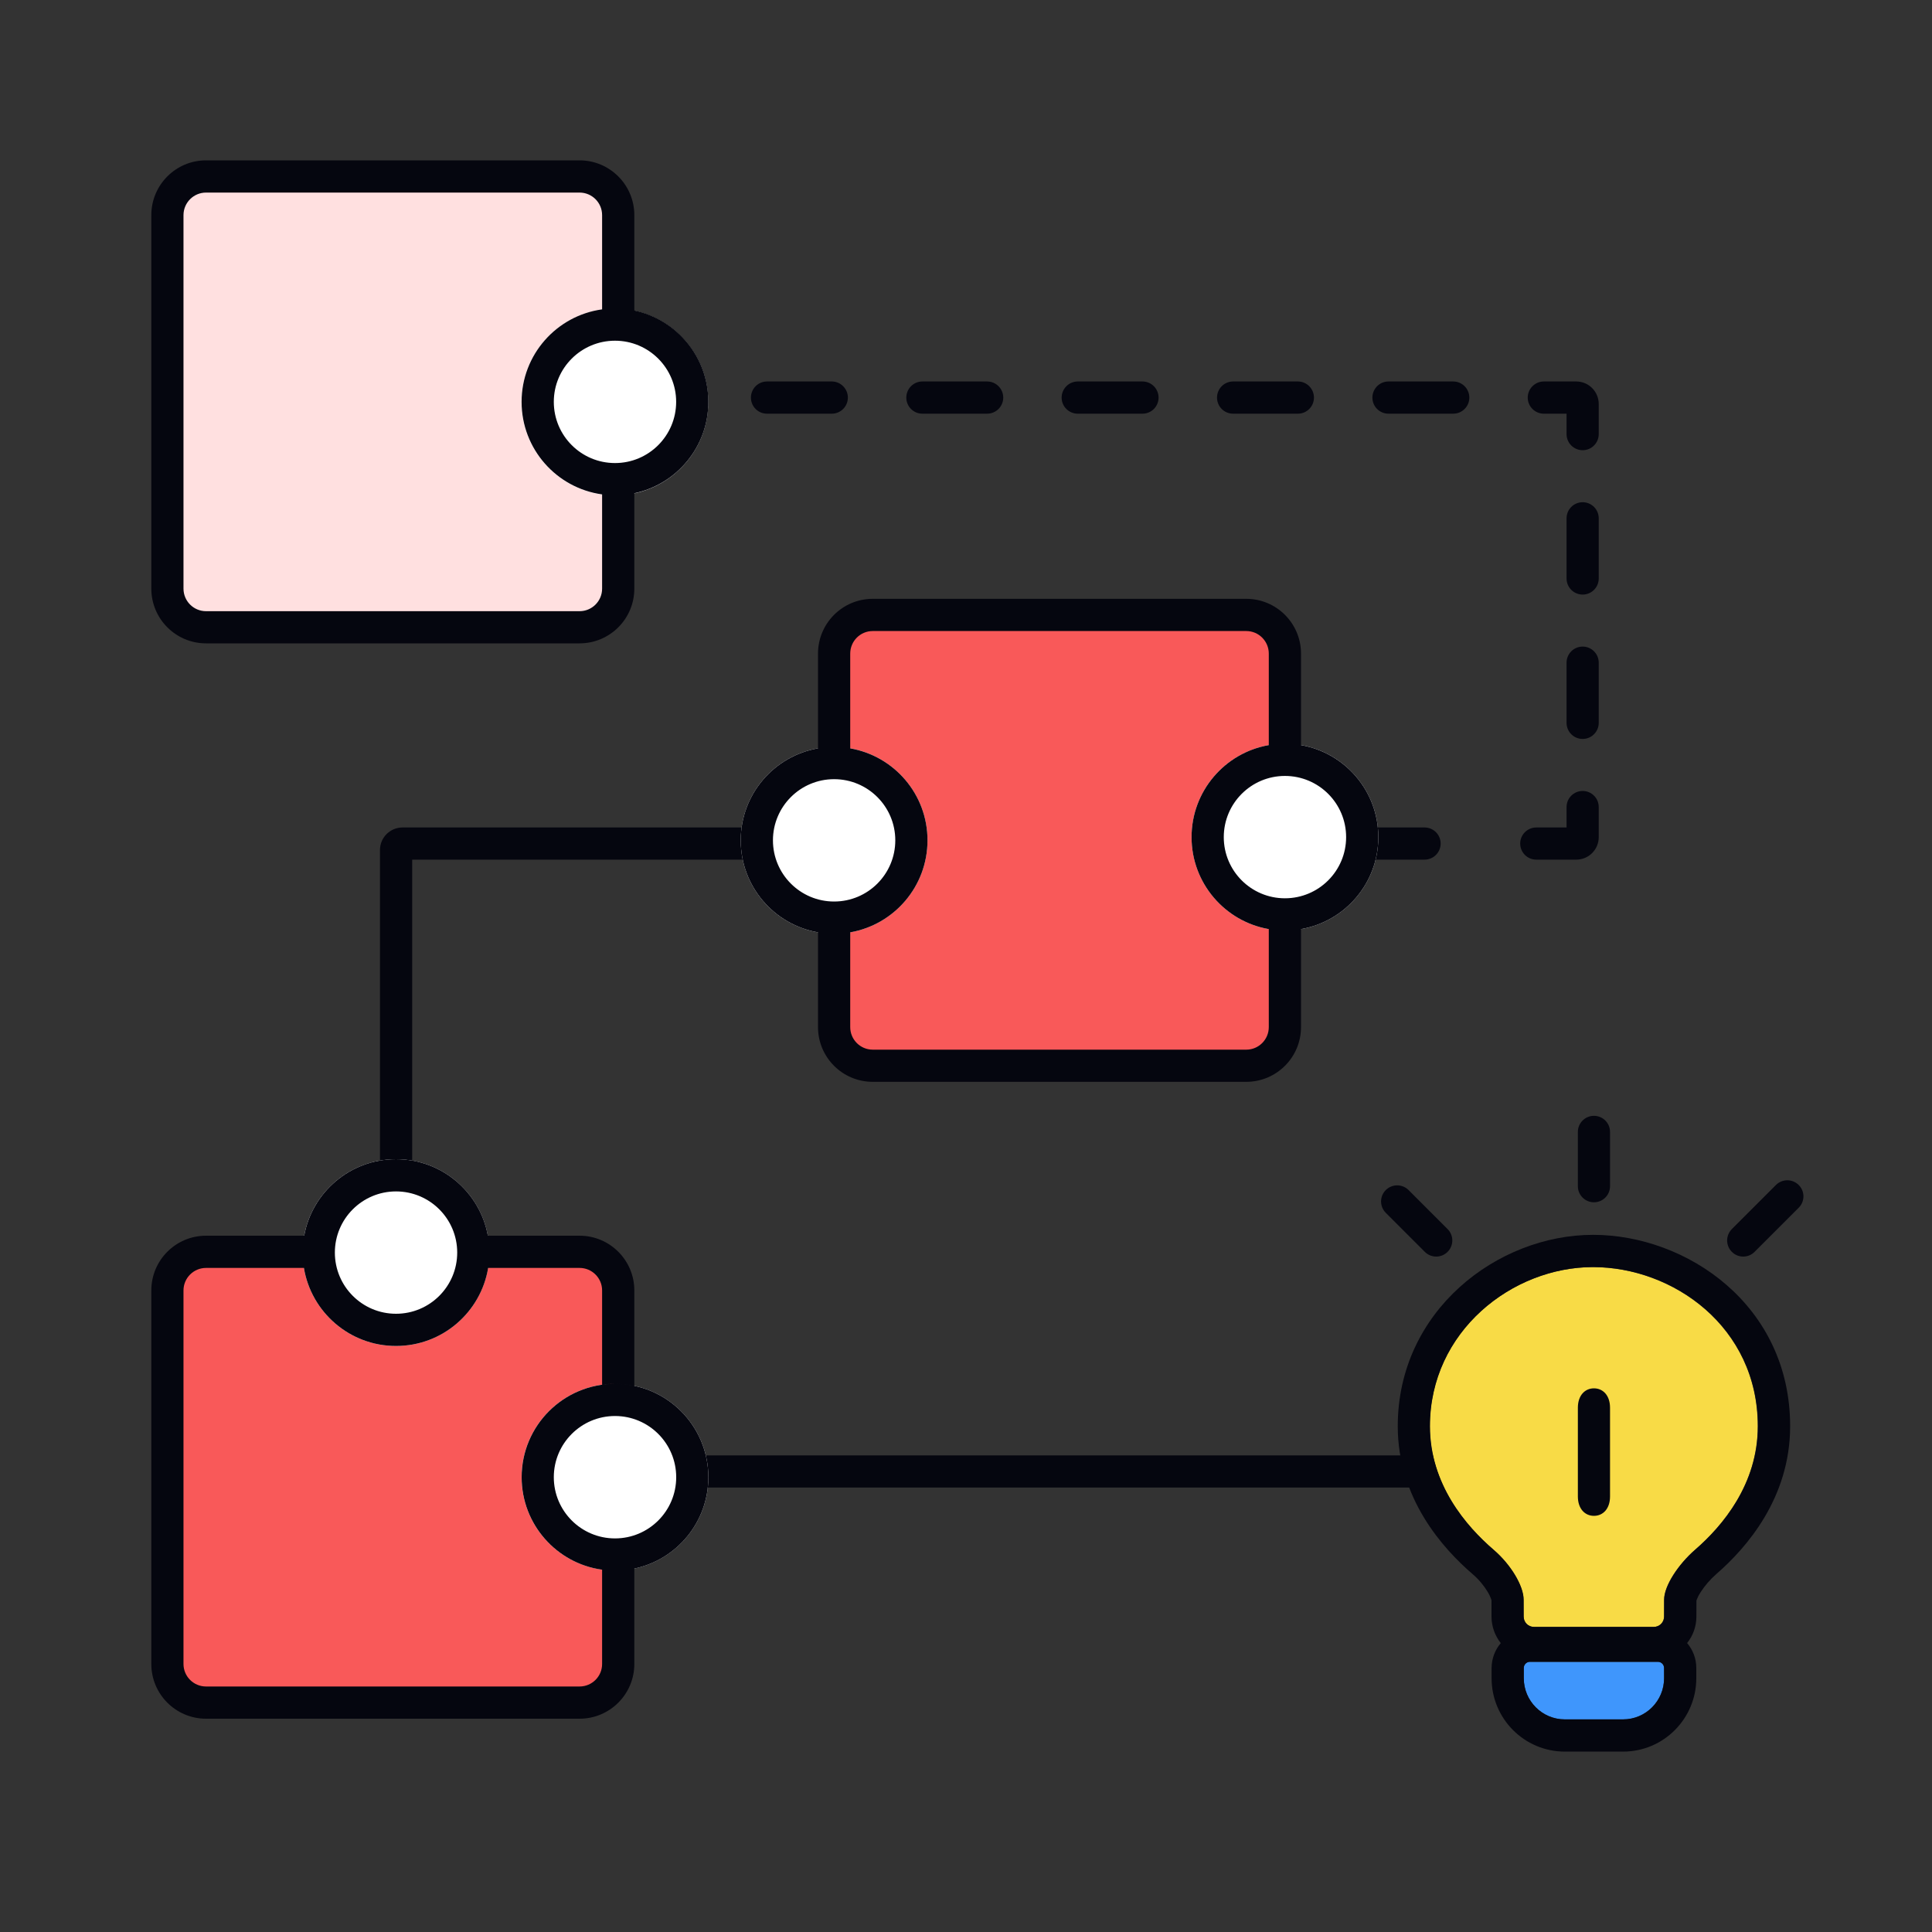 <svg width="40" height="40" viewBox="0 0 40 40" fill="none" xmlns="http://www.w3.org/2000/svg">
<rect x="0" y="0" width="40" height="40" fill="#333333" stroke="none"/>
<path fill-rule="evenodd" clip-rule="evenodd" d="M8.534 17.798H17.334V17.132H8.334C8.076 17.132 7.867 17.341 7.867 17.598V30.332C7.867 30.59 8.076 30.798 8.334 30.798H29.967V30.132H8.534L8.534 17.798Z" fill="#05060F"/>
<path fill-rule="evenodd" clip-rule="evenodd" d="M14.004 8.565H13.334V7.898H14.004C14.188 7.898 14.337 8.048 14.337 8.232C14.337 8.416 14.188 8.565 14.004 8.565ZM15.547 8.232C15.547 8.048 15.696 7.898 15.88 7.898H17.221C17.405 7.898 17.554 8.048 17.554 8.232C17.554 8.416 17.405 8.565 17.221 8.565H15.88C15.696 8.565 15.547 8.416 15.547 8.232ZM18.764 8.232C18.764 8.048 18.913 7.898 19.097 7.898H20.437C20.621 7.898 20.771 8.048 20.771 8.232C20.771 8.416 20.621 8.565 20.437 8.565H19.097C18.913 8.565 18.764 8.416 18.764 8.232ZM21.98 8.232C21.98 8.048 22.13 7.898 22.314 7.898H23.654C23.838 7.898 23.987 8.048 23.987 8.232C23.987 8.416 23.838 8.565 23.654 8.565H22.314C22.13 8.565 21.98 8.416 21.98 8.232ZM25.197 8.232C25.197 8.048 25.346 7.898 25.53 7.898H26.871C27.055 7.898 27.204 8.048 27.204 8.232C27.204 8.416 27.055 8.565 26.871 8.565H25.53C25.346 8.565 25.197 8.416 25.197 8.232ZM28.414 8.232C28.414 8.048 28.563 7.898 28.747 7.898H30.087C30.271 7.898 30.421 8.048 30.421 8.232C30.421 8.416 30.271 8.565 30.087 8.565H28.747C28.563 8.565 28.414 8.416 28.414 8.232ZM31.63 8.232C31.63 8.048 31.78 7.898 31.964 7.898H32.634C32.892 7.898 33.1 8.107 33.1 8.365V8.988C33.1 9.172 32.951 9.321 32.767 9.321C32.583 9.321 32.434 9.172 32.434 8.988V8.565H31.964C31.78 8.565 31.63 8.416 31.63 8.232ZM32.767 10.398C32.951 10.398 33.1 10.547 33.1 10.731V11.977C33.1 12.161 32.951 12.31 32.767 12.31C32.583 12.31 32.434 12.161 32.434 11.977V10.731C32.434 10.547 32.583 10.398 32.767 10.398ZM32.767 13.387C32.951 13.387 33.1 13.536 33.1 13.72V14.966C33.1 15.15 32.951 15.299 32.767 15.299C32.583 15.299 32.434 15.15 32.434 14.966V13.72C32.434 13.536 32.583 13.387 32.767 13.387ZM32.767 16.376C32.951 16.376 33.1 16.525 33.1 16.709V17.332C33.1 17.59 32.892 17.798 32.634 17.798H31.808C31.623 17.798 31.474 17.649 31.474 17.465C31.474 17.281 31.623 17.132 31.808 17.132H32.434V16.709C32.434 16.525 32.583 16.376 32.767 16.376ZM24.701 17.132H25.527C25.711 17.132 25.86 17.281 25.86 17.465C25.86 17.649 25.711 17.798 25.527 17.798H24.701V17.132ZM27.508 17.465C27.508 17.281 27.657 17.132 27.841 17.132H29.494C29.678 17.132 29.827 17.281 29.827 17.465C29.827 17.649 29.678 17.798 29.494 17.798H27.841C27.657 17.798 27.508 17.649 27.508 17.465Z" fill="#05060F"/>
<path d="M12.805 34.45C12.805 34.892 12.447 35.25 12.005 35.25L4.271 35.25C3.83 35.25 3.471 34.892 3.471 34.45L3.471 26.717C3.471 26.275 3.83 25.917 4.271 25.917L12.005 25.917C12.447 25.917 12.805 26.275 12.805 26.717L12.805 34.45Z" fill="#F95959"/>
<path d="M12.733 28.651C11.665 28.651 10.799 29.516 10.799 30.584C10.799 31.652 11.665 32.517 12.733 32.517C13.8 32.517 14.666 31.652 14.666 30.584C14.666 29.516 13.8 28.651 12.733 28.651Z" fill="white"/>
<path d="M8.199 24C7.131 24 6.266 24.866 6.266 25.933C6.266 27.001 7.131 27.867 8.199 27.867C9.267 27.867 10.132 27.001 10.132 25.933C10.132 24.866 9.267 24 8.199 24Z" fill="white"/>
<path fill-rule="evenodd" clip-rule="evenodd" d="M11.999 34.917C12.257 34.917 12.466 34.709 12.466 34.451V32.499C11.525 32.369 10.8 31.561 10.8 30.584C10.8 29.516 11.665 28.651 12.733 28.651C13.801 28.651 14.666 29.516 14.666 30.584C14.666 31.515 14.009 32.292 13.133 32.476V34.451C13.133 35.077 12.625 35.584 11.999 35.584L4.266 35.584C3.64 35.584 3.133 35.077 3.133 34.451L3.133 26.717C3.133 26.091 3.64 25.584 4.266 25.584L6.298 25.584C6.462 24.683 7.251 24 8.199 24C9.148 24 9.937 24.683 10.101 25.584L11.999 25.584C12.625 25.584 13.133 26.091 13.133 26.717L13.133 28.692C13.004 28.665 12.87 28.651 12.733 28.651C12.643 28.651 12.553 28.657 12.466 28.669L12.466 26.717C12.466 26.46 12.257 26.251 11.999 26.251H10.107C9.955 27.168 9.159 27.867 8.199 27.867C7.24 27.867 6.444 27.168 6.292 26.251H4.266C4.008 26.251 3.799 26.46 3.799 26.717L3.799 34.451C3.799 34.709 4.008 34.917 4.266 34.917L11.999 34.917ZM12.733 29.317C12.034 29.317 11.466 29.884 11.466 30.584C11.466 31.284 12.034 31.851 12.733 31.851C13.433 31.851 14 31.284 14 30.584C14 29.884 13.433 29.317 12.733 29.317ZM8.199 24.667C7.5 24.667 6.933 25.234 6.933 25.933C6.933 26.633 7.5 27.2 8.199 27.2C8.899 27.2 9.466 26.633 9.466 25.933C9.466 25.234 8.899 24.667 8.199 24.667Z" fill="#05060F"/>
<path d="M26.602 21.262C26.602 21.704 26.243 22.062 25.802 22.062L18.068 22.062C17.626 22.062 17.268 21.704 17.268 21.262L17.268 13.529C17.268 13.087 17.626 12.729 18.068 12.729L25.802 12.729C26.243 12.729 26.602 13.087 26.602 13.529L26.602 21.262Z" fill="#F95959"/>
<path d="M17.269 15.465C16.201 15.465 15.336 16.331 15.336 17.398C15.336 18.466 16.201 19.332 17.269 19.332C18.337 19.332 19.203 18.466 19.203 17.398C19.203 16.331 18.337 15.465 17.269 15.465Z" fill="white"/>
<path d="M26.603 15.398C25.535 15.398 24.67 16.264 24.67 17.332C24.67 18.399 25.535 19.265 26.603 19.265C27.671 19.265 28.537 18.399 28.537 17.332C28.537 16.264 27.671 15.398 26.603 15.398Z" fill="white"/>
<path fill-rule="evenodd" clip-rule="evenodd" d="M26.936 19.236V21.265C26.936 21.891 26.428 22.398 25.803 22.398L18.069 22.398C17.443 22.398 16.936 21.891 16.936 21.265L16.936 19.303C16.027 19.145 15.336 18.352 15.336 17.398C15.336 16.444 16.027 15.652 16.936 15.494L16.936 13.532C16.936 12.906 17.443 12.398 18.069 12.398L25.803 12.398C26.428 12.398 26.936 12.906 26.936 13.532V15.427C27.845 15.585 28.537 16.377 28.537 17.332C28.537 18.286 27.845 19.079 26.936 19.236ZM26.269 21.265C26.269 21.523 26.06 21.732 25.803 21.732L18.069 21.732C17.811 21.732 17.603 21.523 17.603 21.265V19.303C18.512 19.145 19.203 18.352 19.203 17.398C19.203 16.444 18.512 15.652 17.603 15.494V13.532C17.603 13.274 17.811 13.065 18.069 13.065L25.803 13.065C26.06 13.065 26.269 13.274 26.269 13.532V15.427C25.361 15.585 24.67 16.378 24.67 17.332C24.67 18.286 25.361 19.078 26.269 19.236V21.265ZM17.269 16.132C16.57 16.132 16.003 16.699 16.003 17.398C16.003 18.098 16.57 18.665 17.269 18.665C17.969 18.665 18.536 18.098 18.536 17.398C18.536 16.699 17.969 16.132 17.269 16.132ZM25.337 17.332C25.337 16.632 25.904 16.065 26.603 16.065C27.303 16.065 27.87 16.632 27.87 17.332C27.87 18.031 27.303 18.598 26.603 18.598C25.904 18.598 25.337 18.031 25.337 17.332Z" fill="#05060F"/>
<path d="M3.469 4.456C3.469 4.014 3.827 3.656 4.269 3.656L12.002 3.656C12.444 3.656 12.802 4.014 12.802 4.456L12.802 12.19C12.802 12.631 12.444 12.99 12.002 12.99L4.269 12.99C3.827 12.99 3.469 12.631 3.469 12.19L3.469 4.456Z" fill="#FFE0E0"/>
<path d="M14.664 8.324C14.664 9.392 13.798 10.257 12.73 10.257C11.662 10.257 10.797 9.392 10.797 8.324C10.797 7.256 11.662 6.391 12.73 6.391C13.798 6.391 14.664 7.256 14.664 8.324Z" fill="white"/>
<path fill-rule="evenodd" clip-rule="evenodd" d="M13.133 6.428V4.454C13.133 3.828 12.625 3.32 11.999 3.32L4.266 3.32C3.64 3.32 3.133 3.828 3.133 4.454L3.133 12.187C3.133 12.813 3.64 13.32 4.266 13.32H11.999C12.625 13.32 13.133 12.813 13.133 12.187V10.212C14.009 10.028 14.666 9.251 14.666 8.32C14.666 7.39 14.009 6.613 13.133 6.428ZM4.266 3.987C4.008 3.987 3.799 4.196 3.799 4.454L3.799 12.187C3.799 12.445 4.008 12.654 4.266 12.654H11.999C12.257 12.654 12.466 12.445 12.466 12.187V10.236C11.524 10.106 10.799 9.298 10.799 8.32C10.799 7.343 11.524 6.535 12.466 6.405V4.454C12.466 4.196 12.257 3.987 11.999 3.987L4.266 3.987ZM13.999 8.32C13.999 9.02 13.432 9.587 12.733 9.587C12.033 9.587 11.466 9.02 11.466 8.32C11.466 7.621 12.033 7.054 12.733 7.054C13.432 7.054 13.999 7.621 13.999 8.32Z" fill="#05060F"/>
<path fill-rule="evenodd" clip-rule="evenodd" d="M32.978 26.234C31.307 26.234 29.602 27.564 29.602 29.529C29.602 30.733 30.353 31.601 30.923 32.09C31.274 32.391 31.542 32.833 31.542 33.121L31.543 33.472C31.543 33.589 31.638 33.684 31.755 33.684H34.238C34.355 33.684 34.45 33.589 34.451 33.472L34.452 33.121C34.452 32.833 34.744 32.39 35.095 32.085C35.659 31.596 36.392 30.732 36.392 29.529C36.392 27.467 34.631 26.234 32.978 26.234Z" fill="#F8DB46"/>
<path d="M31.675 34.406C31.604 34.406 31.547 34.463 31.547 34.534L31.547 34.744C31.546 35.215 31.926 35.598 32.396 35.598H33.603C34.073 35.598 34.453 35.215 34.452 34.744L34.452 34.534C34.452 34.463 34.395 34.406 34.324 34.406H31.675Z" fill="#3F96FC"/>
<path d="M33.001 23.102C33.185 23.102 33.334 23.251 33.334 23.435V24.559C33.334 24.743 33.185 24.892 33.001 24.892C32.817 24.892 32.668 24.743 32.668 24.559V23.435C32.668 23.251 32.817 23.102 33.001 23.102Z" fill="#05060F"/>
<path d="M37.24 24.534C37.371 24.664 37.371 24.875 37.24 25.005L36.327 25.918C36.197 26.049 35.986 26.049 35.856 25.918C35.726 25.788 35.726 25.577 35.856 25.447L36.769 24.534C36.899 24.404 37.11 24.404 37.24 24.534Z" fill="#05060F"/>
<path d="M29.163 24.639C29.033 24.509 28.822 24.509 28.691 24.639C28.561 24.769 28.561 24.98 28.691 25.11L29.499 25.918C29.629 26.049 29.84 26.049 29.971 25.918C30.101 25.788 30.101 25.577 29.971 25.447L29.163 24.639Z" fill="#05060F"/>
<path d="M33.001 28.744C33.185 28.744 33.334 28.887 33.334 29.146V30.982C33.334 31.241 33.185 31.384 33.001 31.384C32.817 31.384 32.668 31.241 32.668 30.982V29.146C32.668 28.887 32.817 28.744 33.001 28.744Z" fill="#05060F"/>
<path fill-rule="evenodd" clip-rule="evenodd" d="M37.063 29.528C37.063 31.016 36.157 32.048 35.537 32.587C35.409 32.698 35.291 32.836 35.21 32.964C35.169 33.028 35.144 33.079 35.131 33.115C35.127 33.126 35.124 33.134 35.123 33.139L35.122 33.472C35.121 33.678 35.05 33.868 34.93 34.018C35.048 34.157 35.12 34.337 35.12 34.533L35.12 34.742C35.122 35.58 34.445 36.265 33.604 36.265H32.398C31.557 36.265 30.88 35.58 30.882 34.743L30.882 34.533C30.883 34.337 30.954 34.157 31.072 34.019C30.953 33.868 30.881 33.678 30.88 33.472L30.88 33.132C30.878 33.127 30.876 33.117 30.87 33.101C30.857 33.064 30.834 33.013 30.797 32.952C30.722 32.828 30.614 32.697 30.493 32.594C29.87 32.059 28.939 31.023 28.939 29.528C28.939 27.137 31.004 25.566 32.983 25.566C34.917 25.566 37.063 27.016 37.063 29.528ZM30.927 32.088C31.278 32.389 31.546 32.831 31.546 33.12L31.547 33.47C31.547 33.588 31.642 33.683 31.759 33.683H34.243C34.36 33.683 34.455 33.588 34.455 33.47L34.456 33.12C34.456 32.831 34.749 32.388 35.1 32.083C35.663 31.594 36.396 30.73 36.396 29.528C36.396 27.465 34.636 26.233 32.983 26.233C31.311 26.233 29.606 27.562 29.606 29.528C29.606 30.732 30.358 31.599 30.927 32.088ZM32.398 35.598C31.928 35.598 31.548 35.215 31.549 34.744L31.549 34.534C31.549 34.463 31.606 34.406 31.676 34.406H34.326C34.396 34.406 34.453 34.463 34.453 34.534L34.454 34.744C34.455 35.215 34.074 35.598 33.604 35.598H32.398Z" fill="#05060F"/>
</svg>
